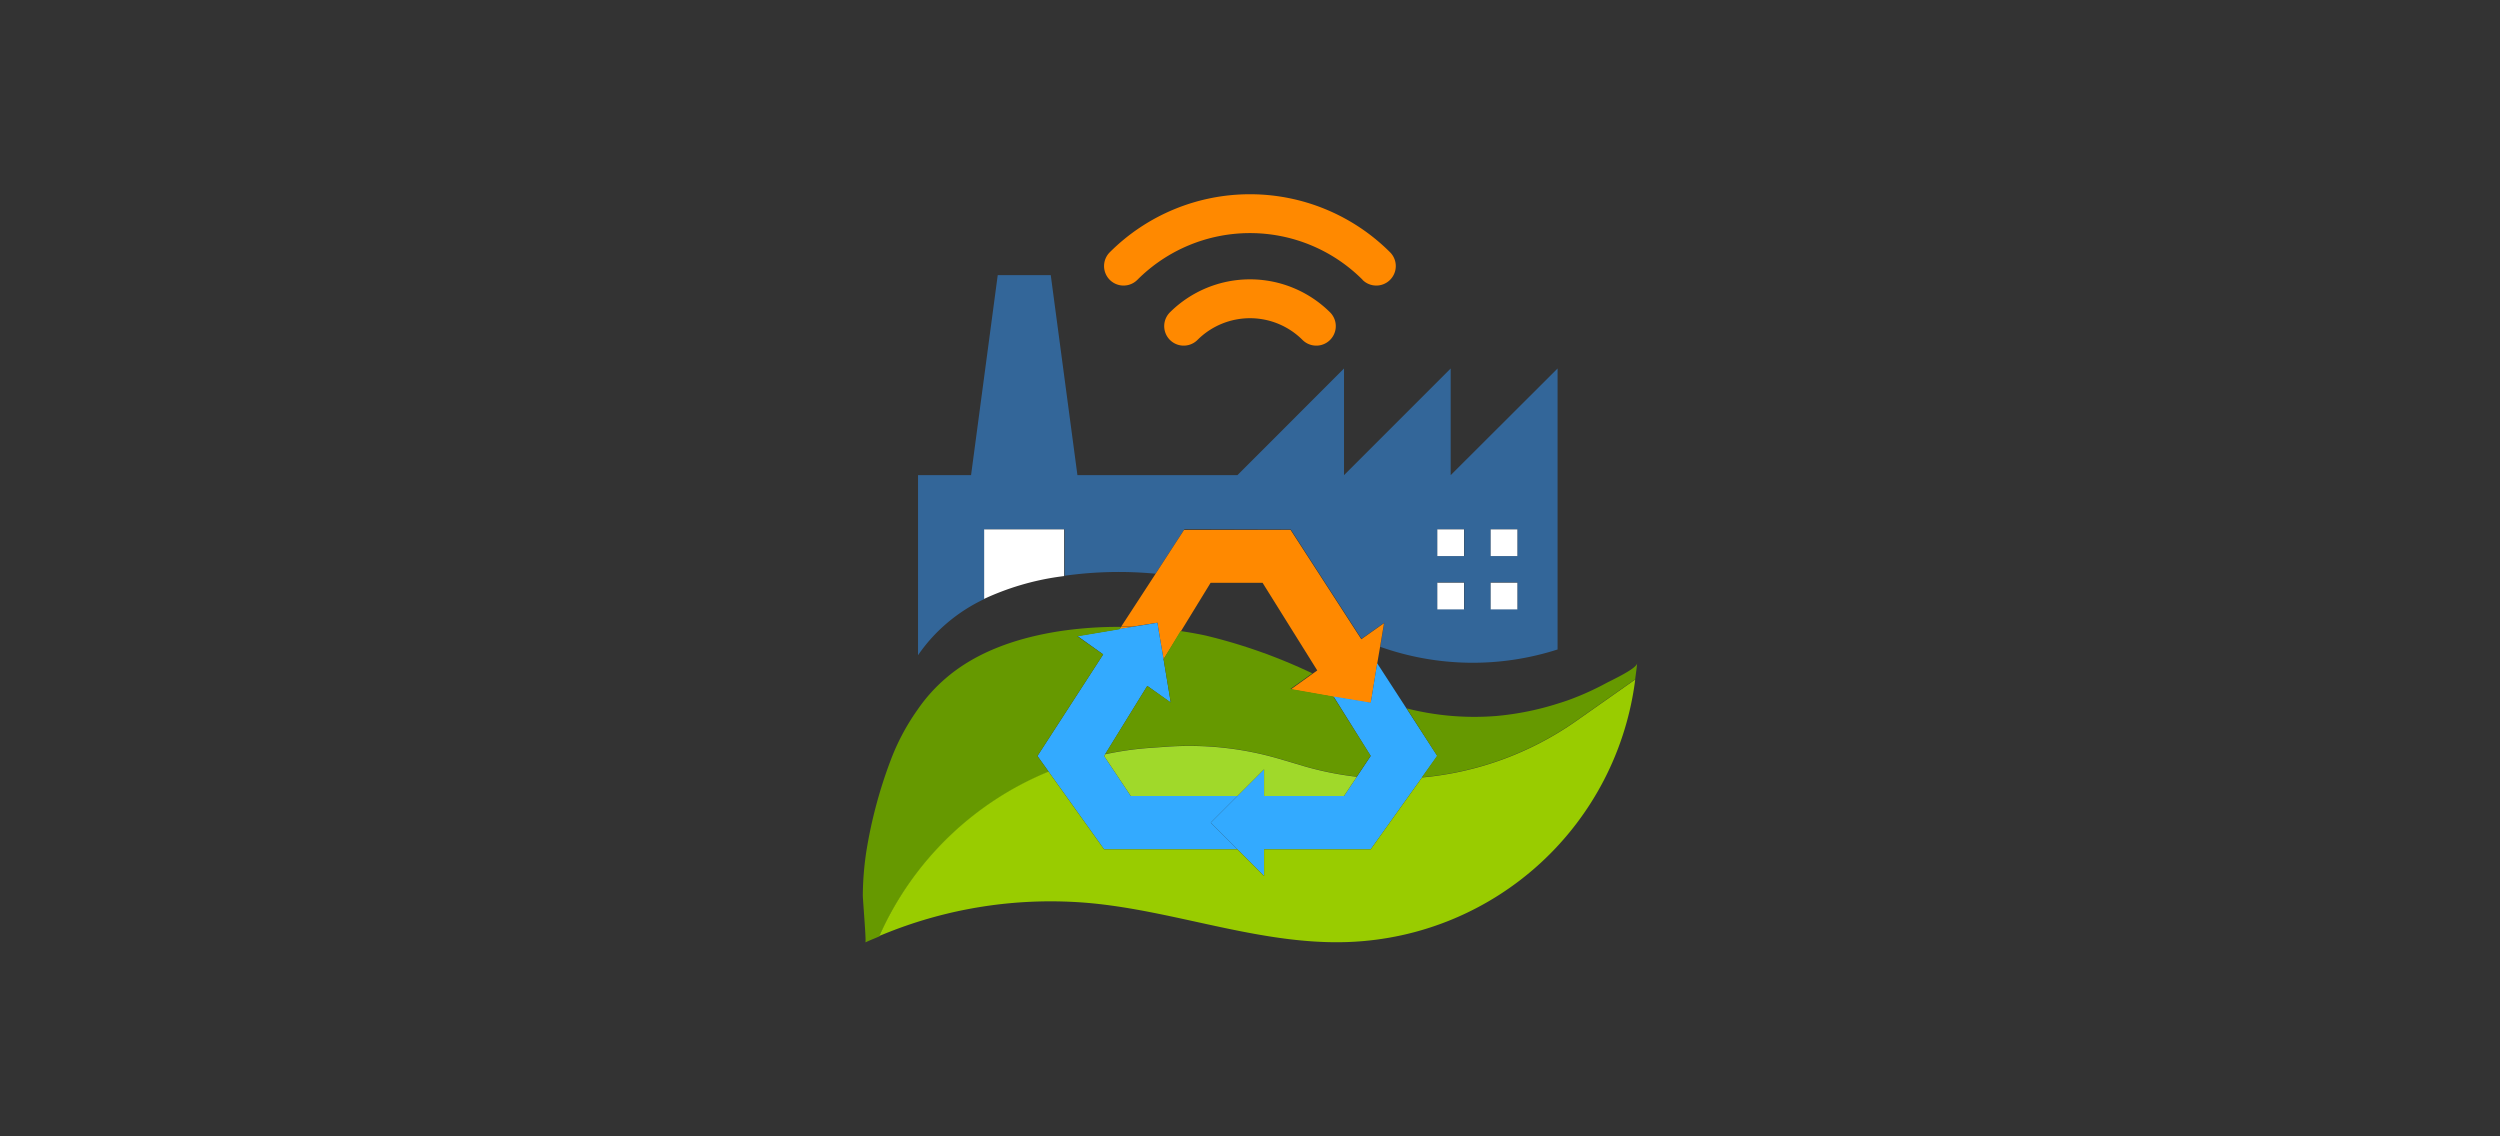 <svg id="Layer_1" data-name="Layer 1" xmlns="http://www.w3.org/2000/svg" viewBox="0 0 330 150"><rect x="0" y="0" width="330" height="150" fill="#333333" stroke="none"/><defs><style>.cls-1{fill:#369;}.cls-2{fill:#ff8900;}.cls-3{fill:#3af;}.cls-4{fill:#fff;}.cls-5{fill:#690;}.cls-6{fill:#9c0;}.cls-7{fill:#a0d92a;}</style></defs><title>c1soluinfra03</title><path class="cls-1" d="M170.38,69.88l9.34,14.44,3-2.12-.53,3.18a36.55,36.55,0,0,0,23.41.35V48.64L191.49,62.72V48.64L177.41,62.72V48.64L163.34,62.72H142.22l-3.52-26.4h-7l-3.52,26.4h-7V86.49a21.42,21.42,0,0,1,3.8-4.22,22.12,22.12,0,0,1,5-3.22V69.88h10.55V76a51.44,51.44,0,0,1,12-.27l3.82-5.89Zm26.39,0h3.52V73.4h-3.52Zm0,7h3.52v3.52h-3.52Zm-7-7h3.52V73.4h-3.52Zm0,7h3.52v3.52h-3.52Z"/><path class="cls-2" d="M149.49,82.74c-.51,0-1,0-1.51,0l-.2.31Z"/><path class="cls-2" d="M152.78,82.2l.12.77.69,4.06,2.27-3.67,3.94-6.43h6.86l1.74,2.79,5.48,8.78-.62.44L170.38,91l5.66,1,4.89.81.11-.6.75-4.61.37-2.16.53-3.18-3,2.12-9.34-14.44H156.3l-3.82,5.89L148,82.71c.51,0,1,0,1.51,0Z"/><polygon class="cls-3" points="180.93 92.75 176.04 91.94 180.93 99.79 179.1 102.54 177.41 105.07 166.86 105.07 166.86 101.55 163.34 105.07 159.82 108.59 163.34 112.11 166.86 115.63 166.86 112.11 180.93 112.11 187.7 102.63 189.73 99.79 185.68 93.55 181.79 87.55 181.04 92.16 180.93 92.75"/><polygon class="cls-3" points="163.34 105.07 149.26 105.07 145.74 99.79 151.44 90.54 154.54 92.75 153.59 87.03 152.9 82.97 152.78 82.2 149.49 82.74 147.78 83.02 142.22 83.95 145.62 86.38 136.94 99.79 138.41 101.85 145.74 112.11 163.34 112.11 159.82 108.59 163.34 105.07"/><path class="cls-4" d="M129.91,69.88v9.17a35.13,35.13,0,0,1,9.81-2.91l.74-.1V69.88Z"/><path class="cls-5" d="M212,90.18a36.83,36.83,0,0,1-4.61,2.1c-.6.23-1.2.42-1.81.61a37.9,37.9,0,0,1-8.06,1.62,36.24,36.24,0,0,1-11.83-1l4,6.25-2,2.84a42,42,0,0,0,20.38-7.47l7.77-5.46c.09-.7.2-1.41.26-2.12C216.05,88.27,212.6,89.85,212,90.18Z"/><path class="cls-5" d="M138.41,101.85l-1.47-2.06,8.68-13.41L142.22,84l5.56-.94.2-.31a51.83,51.83,0,0,0-8.26.59c-5.34.85-10.69,2.61-14.81,6.13a21.42,21.42,0,0,0-3.8,4.22,29.42,29.42,0,0,0-3.57,6.74,61.38,61.38,0,0,0-3.19,12,40.64,40.64,0,0,0-.46,5.74c0,.58.48,6.17.34,6.23.6-.29,1.23-.53,1.84-.79a41.82,41.82,0,0,1,22.34-21.7Z"/><path class="cls-6" d="M187.7,102.63l-6.77,9.48H166.86v3.52l-3.52-3.52h-17.6l-7.33-10.26a41.82,41.82,0,0,0-22.34,21.7A58.14,58.14,0,0,1,144,119.22c11.47,1.09,22.61,5.59,34.12,5.12A39.63,39.63,0,0,0,215.85,89.7l-7.77,5.46A42,42,0,0,1,187.7,102.63Z"/><path class="cls-5" d="M151.44,90.54l-5.56,9a41.84,41.84,0,0,1,5.59-.82l2.53-.18a42.14,42.14,0,0,1,14.86,1.6l3.17.94a42.4,42.4,0,0,0,7.07,1.43l1.83-2.75L176,91.94l-5.66-1,2.88-2.06a71.41,71.41,0,0,0-14.13-5c-1.09-.23-2.16-.42-3.27-.58L153.59,87l.95,5.72Z"/><path class="cls-7" d="M168.86,100.17A42.14,42.14,0,0,0,154,98.57l-2.54.18a41.93,41.93,0,0,0-5.58.82l-.14.22,3.52,5.28h14.08l3.52-3.52v3.52h10.55l1.69-2.53a42.4,42.4,0,0,1-7.07-1.43Z"/><rect class="cls-4" x="196.77" y="69.88" width="3.52" height="3.52"/><rect class="cls-4" x="189.73" y="69.88" width="3.52" height="3.52"/><rect class="cls-4" x="189.73" y="76.92" width="3.52" height="3.52"/><rect class="cls-4" x="196.77" y="76.92" width="3.52" height="3.52"/><path class="cls-2" d="M179.87,36.94a21,21,0,0,0-29.74,0,2.57,2.57,0,0,1-3.64-3.64,26.17,26.17,0,0,1,37,0,2.57,2.57,0,1,1-3.64,3.64Z"/><path class="cls-2" d="M171.93,44.87a9.81,9.81,0,0,0-13.86,0,2.57,2.57,0,0,1-3.64-3.64,15,15,0,0,1,21.14,0,2.57,2.57,0,1,1-3.64,3.64Z"/></svg>